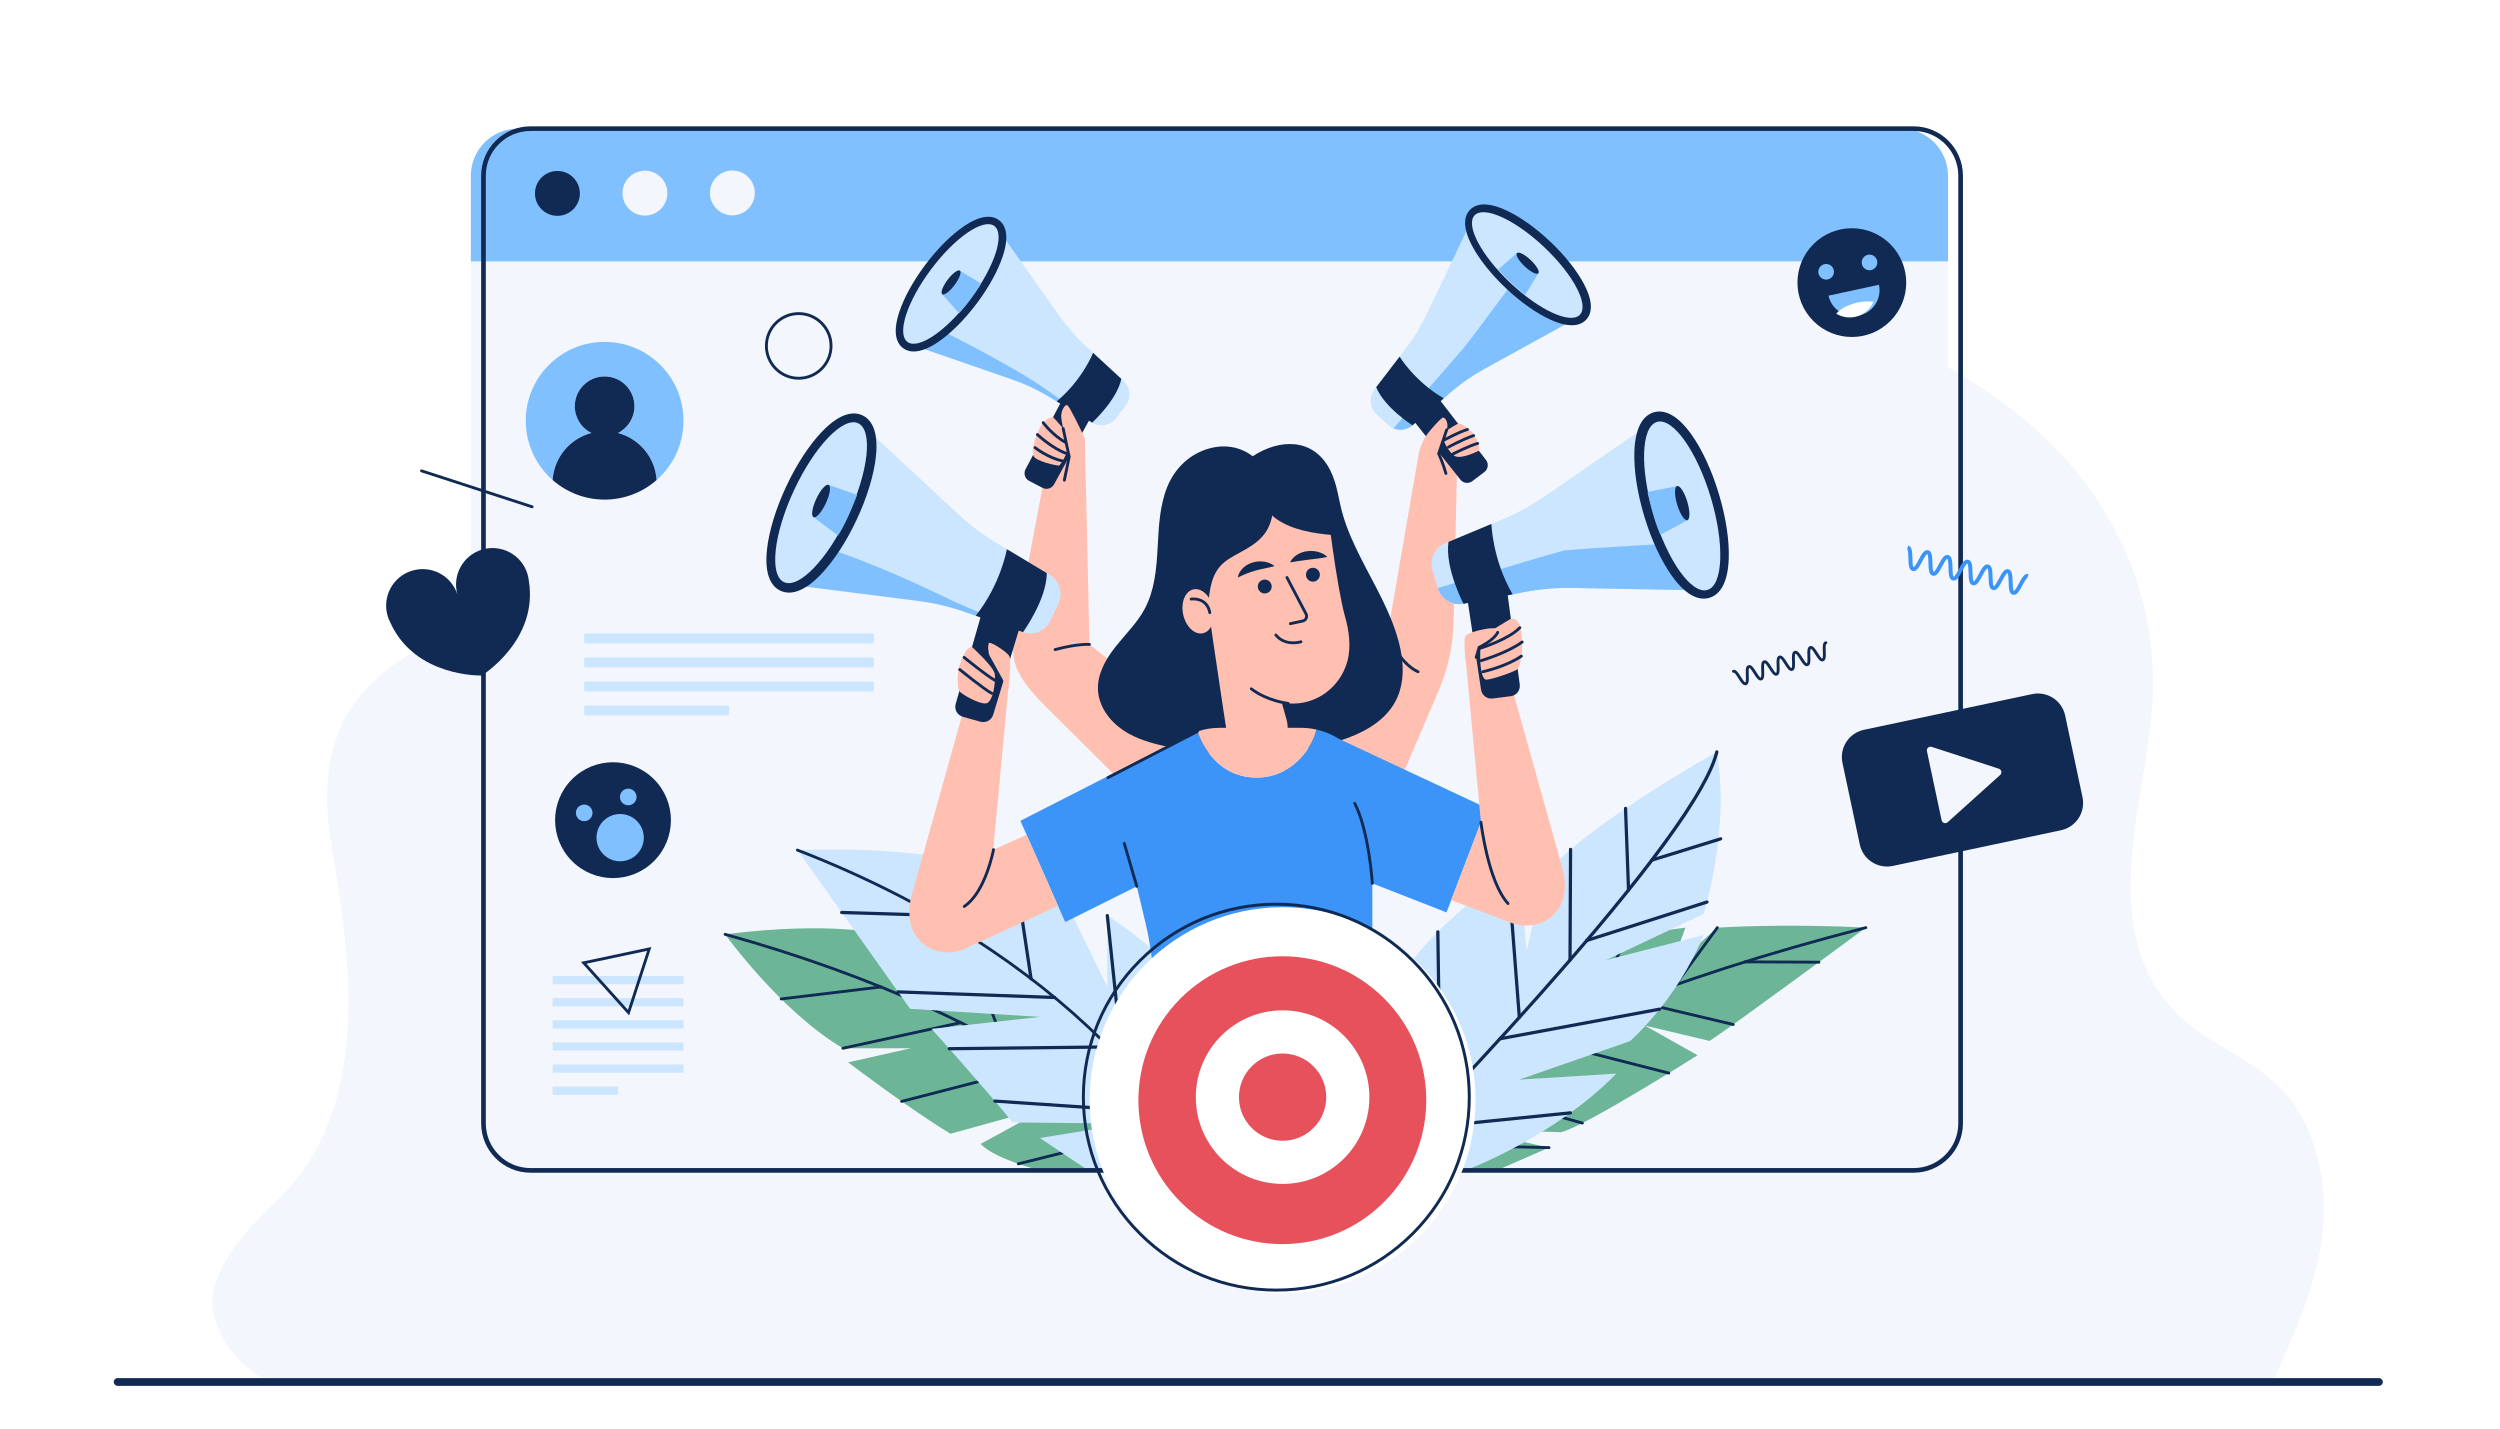<?xml version="1.0" encoding="utf-8"?>
<!-- Generator: Adobe Illustrator 27.5.0, SVG Export Plug-In . SVG Version: 6.00 Build 0)  -->
<svg version="1.1" id="Layer_1" xmlns="http://www.w3.org/2000/svg" xmlns:xlink="http://www.w3.org/1999/xlink" x="0px" y="0px"
	 viewBox="0 0 3500 2000" style="enable-background:new 0 0 3500 2000;" xml:space="preserve">
<rect style="fill:#FFFFFF;" width="3500" height="2000"/>
<path style="fill:#F3F6FD;" d="M380.363,1934.775H3182.12c29.514-68.473,61.774-135.618,69.491-209.78
	c7.716-74.162-10.024-154.734-63.833-206.349c-40.198-38.558-96.125-57.434-136.281-96.034
	c-119.271-114.65-49.101-292.282-38.603-432.067c11.232-149.547-49.432-286.336-159.376-386.183
	c-87.385-79.359-196.213-131.589-307.752-170.227c-101.195-35.055-209.975-59.948-315.034-39.171
	c-309.402,61.189-438.364,365.816-659.098,547.529c-46.889,38.6-102.336,71.053-162.988,74.184
	c-113.314,5.849-203.673-87.491-304.869-138.813c-137.077-69.519-299.338-57.87-439.764-4.779
	c-155.455,58.773-229.293,140.036-199.661,312.138c28.465,165.32,55.112,369.283-76.395,495.611
	c-36.59,35.15-74.152,73-88.315,121.721C285.476,1851.278,332.429,1918.141,380.363,1934.775z"/>
<path style="fill:#102A54;" d="M3330.516,1940.19H164.693c-2.99,0-5.415-2.424-5.415-5.415s2.424-5.415,5.415-5.415h3165.824
	c2.991,0,5.415,2.424,5.415,5.415S3333.507,1940.19,3330.516,1940.19z"/>
<g>
	<path style="fill:#F3F6FD;" d="M659.203,1572.707c0,36.363,29.478,65.841,65.841,65.841h1936.312
		c36.363,0,65.841-29.478,65.841-65.841V365.949H659.203V1572.707z"/>
	<path style="fill:#80C0FE;" d="M2661.356,180.102H725.044c-36.363,0-65.841,29.478-65.841,65.841v120.006h2067.994V245.943
		C2727.197,209.58,2697.719,180.102,2661.356,180.102z"/>
</g>
<g>
	<circle style="fill:#102A54;" cx="780.383" cy="270.768" r="31.415"/>
	<circle style="fill:#F3F6FD;" cx="902.92" cy="270.399" r="31.415"/>
	
		<ellipse transform="matrix(0.707 -0.707 0.707 0.707 109.409 804.198)" style="fill:#F3F6FD;" cx="1025.458" cy="270.03" rx="31.415" ry="31.415"/>
</g>
<g>
	
		<ellipse transform="matrix(0.707 -0.707 0.707 0.707 -560.52 943.317)" style="fill:#102A54;" cx="858.424" cy="1148.266" rx="81.093" ry="81.093"/>
	<g>
		<path style="fill:#80C0FF;" d="M828.812,1133.99c2.236,6.032-0.841,12.734-6.873,14.97c-6.032,2.236-12.734-0.841-14.97-6.873
			c-2.236-6.032,0.841-12.734,6.873-14.97C819.874,1124.881,826.576,1127.958,828.812,1133.99z"/>
		
			<ellipse transform="matrix(0.407 -0.913 0.913 0.407 -496.63 1465.31)" style="fill:#80C0FF;" cx="879.924" cy="1115.043" rx="11.648" ry="11.648"/>
		
			<ellipse transform="matrix(0.241 -0.971 0.971 0.241 -480.111 1732.482)" style="fill:#80C0FF;" cx="867.674" cy="1173.218" rx="33.079" ry="33.079"/>
	</g>
</g>
<g>
	<path style="fill:#6CB597;" d="M1818.531,1635.469c-0.914-2.518,50.075-196.64,259.39-273.627l-14.738,92.384l65.46-107.781
		c0,0,124.718-35.414,230.96-47.732l-21.556,58.51l66.208-58.51c0,0,92.979-6.159,207.864,0c0,0-183.228,135.496-218.642,158.592
		l-90.844-21.556l73.907,41.573c0,0-155.513,98.543-190.927,107.781l-134.162-4.619l117.225,26.175l-66.208,28.81H1818.531z"/>
	<path style="fill:#102A54;" d="M1900.832,1637.567c-0.334,0-0.674-0.084-0.986-0.259c-0.971-0.546-1.318-1.774-0.773-2.745
		c1.038-1.853,26.579-46.115,127.347-110.223c59.031-37.555,131.771-74.089,216.202-108.588
		c105.483-43.102,229.631-83.137,368.994-118.993c1.079-0.278,2.178,0.372,2.457,1.452c0.278,1.079-0.372,2.179-1.452,2.457
		c-138.957,35.752-262.755,75.657-367.955,118.609c-84.163,34.362-156.678,70.738-215.529,108.119
		c-100.185,63.635-126.291,108.693-126.543,109.141C1902.223,1637.196,1901.538,1637.567,1900.832,1637.567z"/>
	<path style="fill:#102A54;" d="M2345.373,1380.95c-0.415,0-0.832-0.127-1.192-0.391c-0.899-0.659-1.093-1.923-0.432-2.821
		l58.88-80.219c0.66-0.898,1.923-1.093,2.821-0.432c0.899,0.659,1.093,1.923,0.433,2.821l-58.88,80.219
		C2346.606,1380.665,2345.993,1380.95,2345.373,1380.95z"/>
	<path style="fill:#102A54;" d="M2426.502,1436.329c-0.155,0-0.311-0.018-0.468-0.055l-140.906-33.396
		c-1.085-0.257-1.756-1.345-1.499-2.429c0.257-1.086,1.346-1.756,2.429-1.499l140.906,33.396c1.085,0.257,1.756,1.345,1.499,2.429
		C2428.244,1435.704,2427.416,1436.329,2426.502,1436.329z"/>
	<path style="fill:#102A54;" d="M2336.338,1504.355c-0.165,0-0.332-0.021-0.5-0.063l-180.749-46.119
		c-1.08-0.276-1.732-1.375-1.456-2.455c0.275-1.08,1.366-1.73,2.455-1.456l180.749,46.119c1.08,0.276,1.732,1.375,1.456,2.455
		C2338.06,1503.748,2337.24,1504.355,2336.338,1504.355z"/>
	<path style="fill:#102A54;" d="M2132.819,1467.742c-0.316,0-0.638-0.075-0.937-0.233c-0.987-0.519-1.365-1.739-0.847-2.726
		l73.045-138.893c0.519-0.987,1.74-1.365,2.725-0.847c0.987,0.519,1.365,1.739,0.847,2.725l-73.045,138.893
		C2134.245,1467.35,2133.544,1467.742,2132.819,1467.742z"/>
	<path style="fill:#102A54;" d="M2215.32,1574.287c-0.177,0-0.357-0.024-0.537-0.073l-181.751-50.047
		c-1.074-0.296-1.706-1.408-1.41-2.482c0.296-1.073,1.41-1.7,2.482-1.41l181.751,50.048c1.074,0.296,1.706,1.408,1.41,2.482
		C2217.018,1573.699,2216.205,1574.287,2215.32,1574.287z"/>
	<path style="fill:#102A54;" d="M2168.677,1608.678c-0.016,0-0.031,0-0.047,0l-238.869-5.353c-1.114-0.025-1.997-0.949-1.972-2.063
		c0.026-1.115,0.933-1.955,2.063-1.972l238.869,5.352c1.114,0.026,1.997,0.949,1.972,2.063
		C2170.668,1607.804,2169.77,1608.678,2168.677,1608.678z"/>
	<path style="fill:#102A54;" d="M1980.189,1560.6c-0.127,0-0.255-0.013-0.384-0.037c-1.095-0.211-1.811-1.269-1.6-2.364
		l32.012-166.207c0.21-1.095,1.268-1.809,2.364-1.6c1.095,0.212,1.811,1.269,1.6,2.364l-32.013,166.207
		C1981.983,1559.929,1981.138,1560.6,1980.189,1560.6z"/>
	<path style="fill:#102A54;" d="M2226.615,1426.583c-0.273,0-0.551-0.056-0.817-0.174c-1.019-0.452-1.479-1.644-1.026-2.663
		l50.018-112.801c0.45-1.017,1.64-1.481,2.663-1.026c1.019,0.452,1.479,1.644,1.026,2.663l-50.018,112.801
		C2228.127,1426.134,2227.389,1426.583,2226.615,1426.583z"/>
	<path style="fill:#102A54;" d="M2546.501,1349.063c-0.003,0-0.005,0-0.009,0l-103.58-0.442c-1.115-0.004-2.015-0.912-2.009-2.026
		c0.004-1.111,0.907-2.009,2.018-2.009c0.003,0,0.005,0,0.009,0l103.58,0.442c1.115,0.004,2.015,0.912,2.01,2.026
		C2548.515,1348.165,2547.612,1349.063,2546.501,1349.063z"/>
</g>
<g>
	<path style="fill:#6CB597;" d="M1445.078,1635.549c-61.766-18.278-72.057-34.162-72.057-34.162l95.757-52.242l-138.105,38.066
		c-55.628-33.308-143.334-99.924-143.334-99.924l87.935-19.713h-95.166c-87.236-51.435-164.955-159.516-164.955-159.516
		c149.094-19.033,223.64,0,223.64,0l58.833,71.375l-23.939-71.375c107.855,0,167.802,22.24,167.802,22.24l44.62,118.126
		l-6.77-96.458c170.825,65.13,232.487,222.336,247.567,269.792c2.787,8.77,3.983,13.792,3.983,13.792"/>
	<path style="fill:#102A54;" d="M1640.929,1637.567c-0.57,0-1.136-0.24-1.535-0.707c-14.88-17.408-63.836-64.126-142.62-116.347
		c-57.831-38.334-122.948-74.156-193.543-106.473c-88.249-40.399-185.353-75.402-288.617-104.038
		c-1.074-0.298-1.703-1.41-1.406-2.484c0.298-1.073,1.406-1.699,2.484-1.406c103.528,28.709,200.886,63.81,289.369,104.327
		c70.804,32.422,136.119,68.366,194.131,106.834c98.857,65.553,142.838,116.458,143.27,116.965c0.724,0.847,0.623,2.12-0.224,2.845
		C1641.858,1637.408,1641.393,1637.567,1640.929,1637.567z"/>
	<path style="fill:#102A54;" d="M1406.393,1465.618c-0.814,0-1.58-0.496-1.887-1.301l-57.729-151.73
		c-0.397-1.042,0.127-2.208,1.169-2.605c1.042-0.39,2.207,0.128,2.604,1.169l57.729,151.73c0.397,1.042-0.127,2.208-1.169,2.604
		C1406.874,1465.574,1406.631,1465.618,1406.393,1465.618z"/>
	<path style="fill:#102A54;" d="M1093.613,1400.53c-1.007,0-1.878-0.752-2.001-1.777c-0.133-1.107,0.656-2.112,1.763-2.245
		l139.696-16.789c1.101-0.131,2.111,0.657,2.244,1.763c0.133,1.107-0.656,2.112-1.763,2.245l-139.696,16.789
		C1093.775,1400.526,1093.693,1400.53,1093.613,1400.53z"/>
	<path style="fill:#102A54;" d="M1262.308,1543.982c-0.898,0-1.718-0.605-1.952-1.515c-0.279-1.08,0.371-2.181,1.45-2.459
		l193.375-49.877c1.074-0.275,2.18,0.371,2.458,1.45c0.278,1.08-0.371,2.181-1.45,2.459l-193.375,49.877
		C1262.645,1543.961,1262.475,1543.982,1262.308,1543.982z"/>
	<path style="fill:#102A54;" d="M1542.967,1552.338c-1.115,0-2.018-0.903-2.018-2.018v-167.278c0-1.115,0.903-2.018,2.018-2.018
		s2.018,0.903,2.018,2.018v167.278C1544.985,1551.435,1544.082,1552.338,1542.967,1552.338z"/>
	<path style="fill:#102A54;" d="M1425.734,1631.371c-0.905,0-1.728-0.612-1.957-1.53c-0.27-1.081,0.388-2.177,1.469-2.446
		l165.182-41.233c1.08-0.274,2.177,0.387,2.447,1.469c0.27,1.081-0.388,2.177-1.47,2.446l-165.182,41.233
		C1426.06,1631.35,1425.895,1631.371,1425.734,1631.371z"/>
	<path style="fill:#102A54;" d="M1627.874,1623.833c-1.115,0-2.018-0.903-2.018-2.018v-155.134c0-1.115,0.903-2.018,2.018-2.018
		c1.115,0,2.018,0.903,2.018,2.018v155.134C1629.892,1622.93,1628.989,1623.833,1627.874,1623.833z"/>
	<path style="fill:#102A54;" d="M1180.106,1469.592c-0.929,0-1.764-0.645-1.97-1.59c-0.237-1.088,0.453-2.164,1.542-2.401
		l164.898-35.932c1.088-0.239,2.164,0.453,2.402,1.542c0.237,1.088-0.453,2.164-1.542,2.401l-164.898,35.932
		C1180.393,1469.576,1180.248,1469.592,1180.106,1469.592z"/>
</g>
<g>
	<path style="fill:#CCE6FF;" d="M1794.663,1635.549c0,0,10.269-58.781-52.142-187.031l-39.47,93.516v-122.906
		c0,0-63.565-79.589-152.8-137.318v99.912l-62.614-128.25c0,0-104.106-73.307-371.294-63.372l157.801,222.263l181.673,11.277
		l-151.633,16.791c0,0,75.601,83.953,113.449,130.967c0,0,170.494,1.679,165.457,1.679s-127.274,20.149-127.274,20.149
		l63.294,42.326H1794.663z"/>
	<path style="fill:#102A54;" d="M1680.016,1637.568c-0.768,0-1.501-0.441-1.839-1.186c-0.311-0.687-32.14-69.731-117.052-158.6
		c-49.87-52.195-108.022-100.915-172.841-144.807c-81.031-54.87-172.771-102.308-272.669-140.995c-1.04-0.402-1.556-1.57-1.153-2.61
		c0.402-1.038,1.569-1.557,2.611-1.153c100.238,38.817,192.293,86.427,273.609,141.507
		c65.071,44.075,123.451,93.007,173.519,145.434c44.565,46.666,74.161,87.526,91.142,113.586
		c18.431,28.285,26.432,45.798,26.51,45.972c0.46,1.015,0.01,2.211-1.005,2.672
		C1680.578,1637.51,1680.295,1637.568,1680.016,1637.568z"/>
	<path style="fill:#102A54;" d="M1348.677,1307.178c-0.925,0-1.795-0.568-2.136-1.487l-39.38-106.23
		c-0.437-1.179,0.164-2.49,1.344-2.926c1.18-0.437,2.489,0.164,2.927,1.344l39.38,106.23c0.437,1.179-0.164,2.49-1.344,2.926
		C1349.207,1307.131,1348.94,1307.178,1348.677,1307.178z"/>
	<path style="fill:#102A54;" d="M1309.298,1283.714c-0.023,0-0.047,0-0.07-0.001l-130.916-3.96
		c-1.257-0.038-2.245-1.087-2.207-2.345c0.037-1.257,1.097-2.274,2.345-2.207l130.916,3.96c1.257,0.038,2.245,1.087,2.207,2.345
		C1311.536,1282.74,1310.524,1283.714,1309.298,1283.714z"/>
	<path style="fill:#102A54;" d="M1476.508,1398.748c-0.027,0-0.055,0-0.083-0.001l-219.194-7.819c-1.257-0.045-2.24-1.1-2.195-2.357
		c0.045-1.256,1.078-2.256,2.357-2.195l219.194,7.819c1.257,0.046,2.24,1.1,2.195,2.357
		C1478.739,1397.781,1477.728,1398.748,1476.508,1398.748z"/>
	<path style="fill:#102A54;" d="M1443.458,1372.474c-1.109,0-2.081-0.811-2.25-1.941l-21.829-146.138
		c-0.186-1.244,0.672-2.403,1.916-2.589c1.243-0.187,2.403,0.674,2.588,1.916l21.829,146.138c0.186,1.244-0.672,2.403-1.916,2.589
		C1443.683,1372.467,1443.569,1372.474,1443.458,1372.474z"/>
	<path style="fill:#102A54;" d="M1571.566,1488.207c-1.152,0-2.14-0.87-2.262-2.04l-21.317-204.122
		c-0.131-1.251,0.777-2.371,2.029-2.502c1.259-0.117,2.371,0.778,2.501,2.028l21.318,204.122c0.131,1.251-0.777,2.371-2.028,2.502
		C1571.724,1488.203,1571.645,1488.207,1571.566,1488.207z"/>
	<path style="fill:#102A54;" d="M1328.987,1470.492c-1.246,0-2.263-1.002-2.276-2.252c-0.014-1.257,0.994-2.289,2.252-2.302
		l223.239-2.492c1.227-0.042,2.288,0.993,2.302,2.252c0.014,1.258-0.994,2.289-2.252,2.302l-223.239,2.492
		C1329.004,1470.492,1328.995,1470.492,1328.987,1470.492z"/>
	<path style="fill:#102A54;" d="M1631.326,1560.009c-0.052,0-0.104-0.001-0.157-0.005l-238.505-16.225
		c-1.255-0.085-2.203-1.172-2.117-2.426c0.085-1.255,1.177-2.214,2.426-2.117l238.505,16.225c1.255,0.085,2.203,1.172,2.117,2.426
		C1633.514,1559.089,1632.513,1560.009,1631.326,1560.009z"/>
	<path style="fill:#102A54;" d="M1662.51,1606.154c-0.004,0-0.008,0-0.013,0c-1.258-0.006-2.271-1.032-2.264-2.29l1.257-228.072
		c0.007-1.253,1.025-2.264,2.276-2.264c0.005,0,0.009,0,0.013,0c1.258,0.006,2.271,1.032,2.264,2.29l-1.257,228.072
		C1664.78,1605.143,1663.762,1606.154,1662.51,1606.154z"/>
</g>
<g>
	<path style="fill:#CCE6FF;" d="M1828.6,1635.549h230.499c0,0,120.236-46.505,203.718-132.526l-135.788,8.434l155.176-53.974
		c0,0,65.781-57.348,102.888-148.429l-136.622,35.059l136.622-64.655c0,0,37.544-117.674,18.452-226.782
		c0,0-183.508,102.659-240.975,171.928l-25.42,106.376l-10.12-121.906c0,0-112.018,79.739-155.524,143.833l-23.172,150.116
		l-4.389-158.91C1943.943,1344.112,1840.522,1445.917,1828.6,1635.549z"/>
	<path style="fill:#102A54;" d="M1929.011,1637.826c-0.576,0-1.154-0.218-1.597-0.653c-0.897-0.882-0.908-2.324-0.026-3.22
		c1.106-1.124,111.877-113.852,225.144-241.397c104.396-117.556,232.304-272.041,248.801-340.414
		c0.295-1.222,1.521-1.976,2.748-1.679c1.223,0.295,1.975,1.525,1.68,2.748c-13.421,55.627-97.478,170.822-249.834,342.384
		c-113.343,127.629-224.184,240.429-225.291,241.553C1930.188,1637.599,1929.6,1637.826,1929.011,1637.826z"/>
	<path style="fill:#102A54;" d="M1948.333,1617.988c-0.96,0-1.853-0.612-2.166-1.575c-0.124-0.38-12.446-38.549-21.858-87.649
		c-15.771-82.272-11.408-131.566-4.972-158.432c0.294-1.221,1.52-1.974,2.746-1.684c1.223,0.293,1.977,1.522,1.684,2.745
		c-21.989,91.777,26.243,242.105,26.733,243.613c0.388,1.196-0.266,2.48-1.463,2.869
		C1948.803,1617.952,1948.566,1617.988,1948.333,1617.988z"/>
	<path style="fill:#102A54;" d="M1982.828,1582.096c-1.154,0-2.144-0.875-2.262-2.047c-0.127-1.251,0.785-2.369,2.036-2.495
		l215.732-21.817c1.244-0.141,2.368,0.785,2.495,2.036c0.127,1.251-0.785,2.369-2.036,2.495l-215.732,21.817
		C1982.982,1582.093,1982.905,1582.096,1982.828,1582.096z"/>
	<path style="fill:#102A54;" d="M2016.584,1546.511c-1.242,0-2.257-0.996-2.276-2.242l-3.638-239.628
		c-0.019-1.257,0.985-2.293,2.242-2.312c1.243-0.048,2.293,0.985,2.312,2.242l3.638,239.628c0.019,1.257-0.985,2.293-2.242,2.312
		C2016.609,1546.511,2016.596,1546.511,2016.584,1546.511z"/>
	<path style="fill:#102A54;" d="M2100.025,1456.555c-1.077,0-2.034-0.767-2.237-1.862c-0.229-1.236,0.587-2.425,1.823-2.655
		l223.426-41.454c1.244-0.235,2.426,0.588,2.655,1.823c0.229,1.236-0.587,2.425-1.823,2.655l-223.426,41.454
		C2100.302,1456.542,2100.162,1456.555,2100.025,1456.555z"/>
	<path style="fill:#102A54;" d="M2127.084,1426.697c-1.178,0-2.177-0.907-2.268-2.101l-15.728-203.785
		c-0.096-1.254,0.842-2.349,2.095-2.446c1.275-0.095,2.35,0.842,2.446,2.095l15.727,203.785c0.096,1.254-0.842,2.349-2.095,2.446
		C2127.202,1426.695,2127.143,1426.697,2127.084,1426.697z"/>
	<path style="fill:#102A54;" d="M2198.026,1346.389c-0.003,0-0.008,0-0.012,0c-1.258-0.006-2.272-1.03-2.265-2.289l0.756-154.939
		c0.006-1.254,1.025-2.266,2.277-2.266c0.003,0,0.008,0,0.01,0c1.259,0.006,2.273,1.03,2.267,2.289l-0.756,154.939
		C2200.297,1345.377,2199.278,1346.389,2198.026,1346.389z"/>
	<path style="fill:#102A54;" d="M2221.551,1318.945c-0.963,0-1.858-0.616-2.168-1.583c-0.383-1.198,0.277-2.48,1.474-2.864
		l168.227-53.858c1.199-0.385,2.48,0.276,2.864,1.474c0.383,1.198-0.277,2.48-1.474,2.864l-168.227,53.858
		C2222.015,1318.91,2221.781,1318.945,2221.551,1318.945z"/>
	<path style="fill:#102A54;" d="M2279.944,1248.302c-1.219,0-2.229-0.964-2.275-2.193l-4.204-114.256
		c-0.045-1.256,0.935-2.313,2.192-2.36c1.28-0.059,2.313,0.936,2.36,2.193l4.204,114.256c0.045,1.256-0.935,2.313-2.192,2.359
		C2280,1248.302,2279.972,1248.302,2279.944,1248.302z"/>
	<path style="fill:#102A54;" d="M2312.64,1206.456c-0.972,0-1.872-0.627-2.175-1.604c-0.372-1.201,0.3-2.477,1.502-2.849
		l96.317-29.827c1.203-0.373,2.478,0.301,2.849,1.502c0.372,1.201-0.3,2.477-1.502,2.849l-96.317,29.826
		C2313.09,1206.424,2312.863,1206.456,2312.64,1206.456z"/>
</g>
<g>
	<g>
		<g>
			<defs>
				<path id="XMLID_39_" d="M1815.979,1107.311l122.727-197.125l46.12-266.852c2.371-13.721,15.097-23.164,28.917-21.457
					l26.769,3.307l-5.442,245.038c-0.739,33.259-7.847,66.068-20.94,96.651l-75.424,176.171L1815.979,1107.311z"/>
			</defs>
			<use xlink:href="#XMLID_39_"  style="overflow:visible;fill:#FFC0B1;"/>
			<clipPath id="XMLID_00000134221818067695365590000006833860869340941460_">
				<use xlink:href="#XMLID_39_"  style="overflow:visible;"/>
			</clipPath>
			<path style="clip-path:url(#XMLID_00000134221818067695365590000006833860869340941460_);fill:#102A54;" d="M1985.283,942.477
				c-0.272,0-0.548-0.055-0.813-0.172c-12.041-5.308-23.618-16.917-34.411-34.506c-7.971-12.99-12.398-24.271-12.582-24.745
				c-0.405-1.039,0.109-2.208,1.148-2.613c1.041-0.404,2.208,0.11,2.613,1.147c0.176,0.45,17.847,45.115,44.861,57.023
				c1.02,0.449,1.482,1.641,1.032,2.66C1986.797,942.028,1986.058,942.477,1985.283,942.477z"/>
		</g>
		<g>
			<g>
				<defs>
					<path id="XMLID_38_" d="M1996.742,441.192c-7.966,16.67-17.647,32.466-28.885,47.13l-43.637,56.94
						c-8.01,10.452-6.82,25.269,2.756,34.309l2.79,2.634l10.417,9.834l2.79,2.634c9.576,9.04,24.437,9.374,34.411,0.775
						l54.332-46.844c13.993-12.065,29.205-22.639,45.388-31.552l130.104-71.656l-68.003-64.193l-10.418-9.834l-68.003-64.193
						L1996.742,441.192z"/>
				</defs>
				<use xlink:href="#XMLID_38_"  style="overflow:visible;fill:#CCE6FF;"/>
				<clipPath id="XMLID_00000000210837553142278640000017240914862351974827_">
					<use xlink:href="#XMLID_38_"  style="overflow:visible;"/>
				</clipPath>
				<path style="clip-path:url(#XMLID_00000000210837553142278640000017240914862351974827_);fill:#80C0FF;" d="M1943.168,608.386
					c0,0,96.371-109.775,107.151-122.619c10.78-12.844,103.405-138.947,103.405-138.947l81.351,111.779l-163.081,73.873
					l-98.026,83.507L1943.168,608.386z"/>
			</g>
			<g>
				<path style="fill:#102A54;" d="M2220.603,447.64c-6.841,7.247-21.137,13.077-50.401-0.302
					c-19.422-8.879-41.417-24.433-61.931-43.799c-20.515-19.365-37.311-40.427-47.294-59.306
					c-15.042-28.444-10.045-43.053-3.204-50.3c6.84-7.247,21.137-13.077,50.401,0.301c19.422,8.879,41.417,24.433,61.932,43.799
					c20.515,19.365,37.311,40.427,47.293,59.306C2232.44,425.784,2227.443,440.393,2220.603,447.64z"/>
				
					<ellipse transform="matrix(0.686 -0.727 0.727 0.686 401.134 1671.854)" style="fill:#CCE6FF;" cx="2139.187" cy="370.787" rx="34.483" ry="101.402"/>
			</g>
			<path style="fill:#102A54;" d="M1959.439,499.306c0,0,21.281,35.037,61.797,58.334l-43.851,37.808
				c0,0-39.325-24.989-50.688-53.418L1959.439,499.306z"/>
			<path style="fill:#102A54;" d="M1979.559,589.646l65.015,81.867c4.067,5.121,11.479,6.057,16.69,2.107l16.82-12.746
				c5.325-4.035,6.343-11.636,2.268-16.93l-65.33-84.873L1979.559,589.646z"/>
			<g>
				<path style="fill:#80C0FF;" d="M2123.734,354.312l-26.272,22.946c0,0,20.387,23.086,37.673,35.561l18.588-30.199
					L2123.734,354.312z"/>
				<path style="fill:#102A54;" d="M2142.915,364.031c8.281,7.817,13.12,16.14,10.808,18.589c-2.312,2.449-10.9-1.902-19.181-9.719
					c-8.281-7.817-13.12-16.14-10.808-18.589C2126.046,351.863,2134.634,356.214,2142.915,364.031z"/>
			</g>
		</g>
		<g>
			<path style="fill:#FFC0B1;" d="M2041.228,593.117c0,0-22.42,11.971-22.42,16.274s8.874,23.934,18.018,29.043
				c9.143,5.109,33.536-7.469,33.536-7.469s1.878-4.604-3.272-16.292C2061.939,602.985,2046.465,591.766,2041.228,593.117z"/>
			<path style="fill:#102A54;" d="M2021.239,618.349c-0.715,0-1.408-0.381-1.774-1.052c-0.534-0.979-0.174-2.205,0.806-2.738
				c0.898-0.49,22.136-12.033,33.608-15.214c1.075-0.298,2.187,0.331,2.485,1.406c0.297,1.074-0.332,2.186-1.406,2.484
				c-11.03,3.059-32.539,14.75-32.756,14.868C2021.896,618.27,2021.565,618.349,2021.239,618.349z"/>
			<path style="fill:#102A54;" d="M2027.909,627.95c-0.703,0-1.386-0.368-1.759-1.024c-0.549-0.97-0.207-2.201,0.763-2.75
				c0.177-0.1,17.937-10.113,35.482-16.279c1.054-0.369,2.203,0.184,2.573,1.235c0.37,1.051-0.183,2.203-1.234,2.573
				c-17.2,6.044-34.658,15.884-34.833,15.982C2028.587,627.865,2028.245,627.95,2027.909,627.95z"/>
			<path style="fill:#102A54;" d="M2033.954,637.639c-0.738,0-1.45-0.406-1.804-1.111c-0.501-0.995-0.102-2.209,0.894-2.71
				c0.976-0.492,24.04-12.083,35.215-14.973c1.077-0.281,2.179,0.369,2.459,1.448c0.279,1.079-0.369,2.18-1.448,2.459
				c-10.757,2.782-34.174,14.551-34.409,14.67C2034.569,637.569,2034.259,637.639,2033.954,637.639z"/>
		</g>
		<g>
			<path style="fill:#FFC0B1;" d="M1985.984,636.631c2.073-11.994,7.278-23.224,15.087-32.56
				c9.419-11.263,17.737-19.955,19.424-19.572c4.691,1.066,7.658,10.784,4.871,17.183c-2.787,6.399-15.128,45.789-15.128,45.789
				l-24.953-6.79L1985.984,636.631z"/>
			<path style="fill:#102A54;" d="M2024.303,664.825c-0.878,0.001-1.686-0.577-1.94-1.464c-4.265-14.93-9.973-27.327-10.03-27.45
				l-0.337-0.729l11.457-34.142c0.355-1.057,1.498-1.626,2.555-1.271c1.057,0.354,1.626,1.499,1.271,2.555l-10.949,32.631
				c1.304,2.926,6.163,14.166,9.915,27.297c0.306,1.072-0.314,2.189-1.386,2.495C2024.673,664.8,2024.487,664.825,2024.303,664.825z
				"/>
		</g>
	</g>
	<g>
		<g>
			<path style="fill:#FFC0B1;" d="M1716.889,1054.781l-191.641-152.589l-6.441-288.41l-51.186,25.62l-48.328,255.736
				c-1.143,7.457-1.31,15.031-0.495,22.531v0c2.503,23.031,18.246,43.245,37.379,63.652l144.467,143.781L1716.889,1054.781z"/>
			<path style="fill:#102A54;" d="M1477.139,911.458c-0.891,0-1.705-0.593-1.948-1.494c-0.29-1.076,0.348-2.183,1.424-2.473
				c31.992-8.614,48.132-7.367,48.803-7.31c1.11,0.095,1.934,1.072,1.84,2.182c-0.095,1.11-1.067,1.934-2.18,1.84
				c-0.171-0.014-16.227-1.21-47.414,7.186C1477.489,911.436,1477.313,911.458,1477.139,911.458z"/>
		</g>
		<g>
			<g>
				<defs>
					<path id="XMLID_37_" d="M1483.743,442.998c10.679,15.077,22.9,29.001,36.464,41.546l52.666,48.711
						c9.668,8.942,11.009,23.745,3.105,34.279l-2.303,3.069l-8.598,11.459l-2.303,3.069c-7.903,10.533-22.492,13.385-33.78,6.603
						l-61.493-36.946c-15.837-9.515-32.622-17.355-50.084-23.393l-140.376-48.541l56.125-74.801l8.598-11.459l56.125-74.801
						L1483.743,442.998z"/>
				</defs>
				<use xlink:href="#XMLID_37_"  style="overflow:visible;fill:#CCE6FF;"/>
				<clipPath id="XMLID_00000032621726605734313080000012626245122122073234_">
					<use xlink:href="#XMLID_37_"  style="overflow:visible;"/>
				</clipPath>
				<path style="clip-path:url(#XMLID_00000032621726605734313080000012626245122122073234_);fill:#80C0FF;" d="M1310.103,458.598
					c0,0,106.016,52.676,150.916,84.238c44.9,31.562,48.558,33.76,48.558,33.76l-10.19,4.197c0,0-51.088-31.79-70.307-37.957
					c-19.219-6.167-157.346-48.897-157.346-48.897L1310.103,458.598z"/>
			</g>
			<g>
				<path style="fill:#102A54;" d="M1264.223,487.337c7.971,5.981,23.05,9.301,49.619-8.849
					c17.634-12.045,36.67-31.106,53.602-53.672c16.932-22.565,29.91-46.172,36.545-66.47c9.997-30.584,2.594-44.134-5.377-50.115
					c-7.971-5.981-23.05-9.3-49.619,8.849c-17.634,12.046-36.67,31.107-53.602,53.672s-29.91,46.172-36.545,66.47
					C1248.849,467.807,1256.252,481.356,1264.223,487.337z"/>
				
					<ellipse transform="matrix(0.6 -0.8 0.8 0.6 214.165 1224.011)" style="fill:#CCE6FF;" cx="1331.417" cy="397.784" rx="101.402" ry="34.483"/>
			</g>
			<path style="fill:#102A54;" d="M1530.366,493.94c0,0-15.028,38.14-51.003,67.974l49.631,29.819c0,0,34.515-31.299,40.889-61.244
				L1530.366,493.94z"/>
			<path style="fill:#102A54;" d="M1525.867,586.383l-50.181,91.712c-3.139,5.737-10.285,7.916-16.091,4.909l-18.739-9.707
				c-5.932-3.073-8.225-10.391-5.107-16.3l49.982-94.728L1525.867,586.383z"/>
			<g>
				<path style="fill:#80C0FF;" d="M1343.851,378.926l29.784,18.155c0,0-16.174,26.21-31.092,41.438l-23.442-26.607
					L1343.851,378.926z"/>
				<path style="fill:#102A54;" d="M1326.598,391.759c-6.835,9.109-10.191,18.132-7.497,20.153
					c2.694,2.022,10.419-3.724,17.253-12.833s10.191-18.132,7.497-20.153C1341.157,376.904,1333.432,382.65,1326.598,391.759z"/>
			</g>
		</g>
		<g>
			<path style="fill:#FFC0B1;" d="M1474.288,583.956c0,0,23.142,24.454,24.614,31.442c1.471,6.988-13.241,36.413-16.552,36.413
				s-31.815-5.648-35.575-13.609c-3.76-7.961,4.36-30.467,9.402-40.092C1463.592,583.956,1474.288,583.956,1474.288,583.956z"/>
			<path style="fill:#102A54;" d="M1492.645,621.813c-0.315,0-0.634-0.074-0.932-0.229c-18.573-9.696-32.306-27.872-32.881-28.641
				c-0.668-0.892-0.486-2.156,0.406-2.824c0.892-0.668,2.156-0.487,2.825,0.405c0.136,0.181,13.777,18.22,31.518,27.482
				c0.988,0.515,1.371,1.735,0.855,2.723C1494.076,621.418,1493.373,621.813,1492.645,621.813z"/>
			<path style="fill:#102A54;" d="M1493.067,636.853c-0.215,0-0.435-0.034-0.65-0.108c-19.812-6.739-40.595-26.067-41.47-26.886
				c-0.813-0.762-0.855-2.039-0.093-2.852c0.762-0.814,2.039-0.855,2.852-0.094c0.208,0.195,21.031,19.556,40.011,26.012
				c1.055,0.359,1.62,1.505,1.261,2.56C1494.692,636.325,1493.907,636.853,1493.067,636.853z"/>
			<path style="fill:#102A54;" d="M1487.453,647.408c-0.144,0-0.29-0.015-0.437-0.048c-20.458-4.511-38.461-18.472-39.218-19.065
				c-0.877-0.687-1.032-1.955-0.345-2.832c0.686-0.877,1.955-1.034,2.833-0.346c0.178,0.14,18.056,13.993,37.599,18.302
				c1.088,0.24,1.776,1.317,1.536,2.406C1489.214,646.766,1488.38,647.408,1487.453,647.408z"/>
		</g>
		<g>
			<path style="fill:#FFC0B1;" d="M1519.077,617.172c-0.071-2.069-0.598-4.094-1.483-5.966
				c-4.464-9.448-19.893-41.744-23.128-43.688c-3.793-2.279-9.315,8.195-8.753,16.439c0.562,8.243,11.148,55.441,11.148,55.441
				S1519.875,640.331,1519.077,617.172z"/>
			<path style="fill:#102A54;" d="M1490.084,674.22c-0.135,0-0.273-0.014-0.41-0.042c-1.091-0.225-1.794-1.293-1.568-2.384
				l6.691-32.382l-1.28-5.768l-7.057-33.332c-0.231-1.091,0.466-2.162,1.556-2.393c1.094-0.229,2.162,0.466,2.393,1.557
				l7.053,33.313l1.463,6.593l-6.866,33.229C1491.861,673.564,1491.021,674.22,1490.084,674.22z"/>
		</g>
	</g>
	<path style="fill:#102A54;" d="M1958.072,897.866c-11.247-41.914-34.16-79.239-53.468-117.709
		c-9.548-19.022-18.462-38.501-24.482-58.963c-6.306-21.433-7.538-42.381-17.733-62.675c-23.09-45.964-70.743-44.588-108.642-19.769
		c-13.924-11.051-32.784-15.851-50.976-13.02c-31.466,4.896-56.28,26.008-68.333,55.26c-11.143,27.043-12.163,57.001-13.768,86.206
		c-1.605,29.205-4.218,59.342-18.021,85.128c-10.531,19.673-26.88,35.471-40.751,52.95c-13.871,17.479-25.781,38.338-24.737,60.628
		c1.076,22.961,16.143,43.554,35.215,56.384c19.072,12.83,41.801,18.983,64.333,23.531c74.723,15.082,152.986,14.56,226.597-5.246
		c36.394-9.792,74.533-26.885,91.326-60.624C1967.107,954.879,1965.329,924.91,1958.072,897.866z"/>
	<path style="fill:#FFC0B1;" d="M1882.905,862.635c-11.415-39.872-25.913-159.912-25.913-159.912l-180.515,25.479
		c4.441,60.671,40.787,295.45,40.787,295.45c2.684,24.84,25.956,42.129,50.513,37.528l0,0c24.744-4.636,40.184-29.496,33.373-53.731
		l-6.768-24.082c40.849,8.623,80.956-17.183,91.936-57.572C1891.954,905.067,1888.366,881.711,1882.905,862.635z"/>
	<path style="fill:#102A54;" d="M1806.503,875.148c-0.93,0-1.766-0.647-1.97-1.593c-0.236-1.09,0.458-2.163,1.547-2.399
		l17.304-3.732c1.494-0.322,2.724-1.302,3.373-2.687c0.648-1.385,0.613-2.957-0.096-4.312l-26.7-50.958
		c-0.517-0.987-0.136-2.207,0.85-2.724c0.99-0.518,2.207-0.135,2.724,0.851l26.7,50.958c1.301,2.481,1.365,5.359,0.178,7.896
		c-1.188,2.537-3.44,4.331-6.179,4.922l-17.304,3.732C1806.788,875.133,1806.644,875.148,1806.503,875.148z"/>
	<path style="fill:#102A54;" d="M1780.161,819.08c1.133,5.255-2.208,10.433-7.463,11.566c-5.255,1.133-10.433-2.208-11.566-7.463
		c-1.133-5.255,2.208-10.433,7.463-11.566C1773.849,810.484,1779.028,813.825,1780.161,819.08z"/>
	<path style="fill:#102A54;" d="M1847.621,802.568c1.133,5.255-2.208,10.433-7.463,11.566c-5.255,1.133-10.433-2.208-11.566-7.463
		c-1.133-5.255,2.208-10.433,7.463-11.566C1841.309,793.972,1846.488,797.313,1847.621,802.568z"/>
	<path style="fill:#102A54;" d="M1803.256,986.732c-0.069,0-0.14-0.004-0.209-0.011c-1.196-0.124-29.545-3.231-52.468-20.79
		c-0.885-0.678-1.052-1.945-0.375-2.83c0.678-0.884,1.944-1.052,2.83-0.375c21.993,16.848,50.148,19.951,50.429,19.98
		c1.108,0.115,1.913,1.107,1.799,2.216C1805.154,985.959,1804.278,986.732,1803.256,986.732z"/>
	<path style="fill:#102A54;" d="M1784.386,792.572c-5.154,1.397-9.691,2.297-14.1,3.286c-4.381,0.973-8.547,1.867-12.57,3.003
		c-4.037,1.105-7.93,2.379-11.944,3.955c-4.077,1.523-8.067,3.548-13.009,5.716c0.459-2.651,1.429-5.152,2.786-7.423
		c0.652-1.164,1.449-2.217,2.265-3.281c0.407-0.533,0.874-1.001,1.323-1.5c0.45-0.498,0.909-0.993,1.413-1.429
		c3.919-3.676,8.849-6.267,13.987-7.655c5.146-1.421,10.506-1.656,15.627-0.835c2.562,0.436,5.071,1.106,7.474,2.096
		C1780.028,789.518,1782.362,790.746,1784.386,792.572z"/>
	<path style="fill:#102A54;" d="M1858.288,779.637c-5.023,1.205-9.446,1.802-13.788,2.401c-4.32,0.571-8.451,1.036-12.529,1.52
		c-4.103,0.422-8.066,1.077-12.24,1.656c-1.034,0.172-2.089,0.331-3.185,0.451c-1.051,0.207-2.123,0.414-3.245,0.586l-1.722,0.234
		c-0.56,0.114-1.117,0.247-1.708,0.344c-1.161,0.225-2.401,0.393-3.738,0.514c0.543-1.158,1.182-2.269,1.9-3.323
		c0.35-0.542,0.732-1.048,1.112-1.574c0.412-0.471,0.851-0.911,1.286-1.372c0.89-0.884,1.808-1.78,2.787-2.592
		c1.009-0.739,2.059-1.439,3.129-2.126c4.336-2.569,9.242-4.244,14.193-4.755c4.95-0.566,9.95-0.253,14.696,1.018
		c2.37,0.668,4.685,1.496,6.89,2.641c0.549,0.3,1.097,0.577,1.633,0.894c0.534,0.337,1.065,0.658,1.582,1.022
		C1856.378,777.88,1857.379,778.695,1858.288,779.637z"/>
	<path style="fill:#102A54;" d="M1781.681,681.615c2.224,22.226,2.341,46.437-10.551,64.678
		c-8.905,12.599-22.822,20.555-36.383,27.911c-9.699,5.261-19.684,10.607-26.911,18.944c-10.117,11.672-13.506,27.65-15.242,42.998
		c-1.736,15.348-2.248,31.135-7.954,45.488c-8.321,20.931-26.63,36.177-45.501,48.474c-7.089-47.811-8.287-96.107-8.455-144.441
		c-0.063-18.085,0.105-36.446,5.142-53.815c3.156-10.88,8.175-21.159,14.173-30.769c8.129-13.023,18.375-25.137,31.707-32.749
		c15.949-9.106,35.319-11.064,53.42-7.959C1753.226,663.481,1765.952,672.135,1781.681,681.615z"/>
	<path style="fill:#102A54;" d="M1767.154,700.334c3.813,14.305,15.971,24.979,29.063,31.891
		c23.94,12.639,51.706,15.336,78.665,17.803c0.356-11.551,0.146-23.619-0.54-35.156c-0.318-5.352-0.762-10.766-2.509-15.835
		c-2.203-6.39-6.408-11.958-11.417-16.496c-14.981-13.574-36.613-17.846-56.721-15.766c-4.225,0.437-8.448,1.133-12.461,2.526
		C1778.749,673.633,1763.75,687.563,1767.154,700.334z"/>
	<path style="fill:#102A54;" d="M1810.562,901.937c-7.861,0-18.226-2.169-25.912-11.675c-0.701-0.867-0.566-2.138,0.301-2.839
		c0.867-0.701,2.137-0.566,2.839,0.3c12.307,15.221,32.133,9.108,32.972,8.84c1.065-0.336,2.198,0.246,2.537,1.305
		c0.339,1.06-0.241,2.195-1.301,2.537C1821.893,900.44,1817.09,901.937,1810.562,901.937z"/>
	<g>
		
			<ellipse transform="matrix(0.978 -0.211 0.211 0.978 -142.727 372.65)" style="fill:#FFC0B1;" cx="1676.477" cy="855.758" rx="21.424" ry="31.402"/>
		<path style="fill:#102A54;" d="M1693.737,859.706c-0.953,0-1.802-0.678-1.982-1.649c-3.74-20.11-23.004-17.471-23.821-17.349
			c-1.108,0.169-2.129-0.593-2.296-1.693c-0.167-1.1,0.587-2.128,1.687-2.297c0.24-0.037,23.937-3.388,28.398,20.6
			c0.204,1.096-0.519,2.15-1.615,2.353C1693.984,859.695,1693.859,859.706,1693.737,859.706z"/>
	</g>
	<g>
		<path style="fill:#3C94F8;" d="M2080.989,1131.106l-206.79-96.869c-6.857-4.305-14.273-7.799-22.112-10.358l-0.022-0.01v0.003
			c-2.945-0.961-5.948-1.794-9.005-2.483l0,0c-7.308,31.612-42.859,74.366-96.788,66.214c-53.93-8.152-69.795-63.635-69.795-63.635
			c-4.465,1.473-8.783,3.267-12.947,5.325l0.002-0.026l-1.337,0.682c-0.091,0.047-0.183,0.092-0.273,0.139l-233.394,119.016
			l62.755,141.764l100.227-49.977l12.102,50.864c17.757,74.629,16.485,152.523-3.699,226.533l-14.164,51.936h355.244
			l-19.724-157.068v-176.42l103.842,40.627L2080.989,1131.106z"/>
		<path style="fill:#FFC0B1;" d="M1746.272,1087.603c53.93,8.152,89.48-34.602,96.788-66.214l0,0
			c-7.126-1.605-14.537-2.457-22.148-2.457h-112.977c-10.989,0-21.563,1.772-31.458,5.036
			C1676.477,1023.968,1692.342,1079.451,1746.272,1087.603z"/>
	</g>
	<path style="fill:#102A54;" d="M1921.267,1238.752c-1.057,0-1.946-0.824-2.013-1.894c-0.044-0.722-4.679-72.7-24.425-111.206
		c-0.509-0.992-0.116-2.208,0.875-2.717c0.994-0.511,2.208-0.117,2.717,0.875c8.464,16.506,15.221,40.514,20.085,71.36
		c3.613,22.914,4.767,41.258,4.778,41.441c0.068,1.113-0.778,2.07-1.891,2.139
		C1921.351,1238.751,1921.31,1238.752,1921.267,1238.752z"/>
	<path style="fill:#FFC0B1;" d="M2187.781,1216.929l-87.869-313.97l-49.353,5.988l22.765,242.221l-41.652,109.022l81.85,30.927
		c1.56,0.674,3.151,1.272,4.765,1.801l0.161,0.061l0.003-0.009c30.099,9.757,68.436-5.725,72.01-46.467
		c0.042-0.474,0.081-0.941,0.117-1.401C2191.326,1235.621,2190.344,1226.086,2187.781,1216.929z"/>
	<path style="fill:#102A54;" d="M2111.248,1267.001c-0.547,0-1.091-0.22-1.489-0.655c-28.281-30.865-38.038-111.524-38.438-114.942
		c-0.13-1.107,0.662-2.11,1.768-2.24c1.118-0.128,2.11,0.662,2.24,1.768c0.097,0.825,10.006,82.783,37.406,112.687
		c0.753,0.822,0.697,2.098-0.125,2.851C2112.223,1266.826,2111.734,1267.001,2111.248,1267.001z"/>
	<g>
		<g>
			<defs>
				<path id="XMLID_36_" d="M2162.222,695.058c-18.418,12.69-38.107,23.427-58.749,32.038l-80.148,33.434
					c-14.713,6.137-22.402,22.406-17.805,37.67l1.339,4.448l5.001,16.605l1.339,4.448c4.597,15.264,19.991,24.581,35.646,21.573
					l85.282-16.386c21.964-4.22,44.308-6.141,66.67-5.733l179.774,3.285l-32.644-108.396l-5.001-16.605l-32.644-108.396
					L2162.222,695.058z"/>
			</defs>
			<use xlink:href="#XMLID_36_"  style="overflow:visible;fill:#CCE6FF;"/>
			<clipPath id="XMLID_00000053539779665918701370000013783336814389286065_">
				<use xlink:href="#XMLID_36_"  style="overflow:visible;"/>
			</clipPath>
			<path style="clip-path:url(#XMLID_00000053539779665918701370000013783336814389286065_);fill:#80C0FF;" d="M1991.526,829.801
				c0,0,190.732-58.299,199.297-59.193c34.067-3.558,178.149-11.363,178.149-11.363l47.137,78.817l-30.927,18.189l-192.798-25.384
				l-157.125,30.913L1991.526,829.801z"/>
		</g>
		<g>
			<path style="fill:#102A54;" d="M2393.275,836.877c-11.551,3.479-30.073,0.972-52.715-30.722
				c-15.027-21.035-28.727-50.629-38.575-83.329c-9.848-32.7-14.769-64.938-13.857-90.773c1.373-38.927,15.431-51.245,26.982-54.724
				c11.551-3.479,30.073-0.972,52.715,30.722c15.027,21.035,28.727,50.629,38.575,83.329c9.848,32.701,14.769,64.938,13.857,90.773
				C2418.884,821.08,2404.826,833.398,2393.275,836.877z"/>
			
				<ellipse transform="matrix(0.958 -0.288 0.288 0.958 -103.899 708.897)" style="fill:#CCE6FF;" cx="2354.193" cy="707.103" rx="41.744" ry="122.752"/>
		</g>
		<path style="fill:#102A54;" d="M2088.013,733.546c0,0,1.198,49.61,29.665,98.503l-68.832,13.225c0,0-26.196-49.95-20.971-86.642
			L2088.013,733.546z"/>
		<path style="fill:#102A54;" d="M2054.628,840.496l18.844,125.143c1.179,7.828,8.393,13.281,16.246,12.281l25.342-3.23
			c8.023-1.023,13.677-8.385,12.594-16.4l-17.363-128.488L2054.628,840.496z"/>
		<g>
			<path style="fill:#80C0FF;" d="M2347.914,680.489l-41.415,8.233c0,0,7.469,36.528,18.084,60.049l37.727-20.481L2347.914,680.489z
				"/>
			<path style="fill:#102A54;" d="M2362.181,702.261c3.975,13.2,4.033,24.854,0.129,26.03c-3.904,1.176-10.292-8.572-14.267-21.772
				s-4.033-24.854-0.129-26.029C2351.818,679.314,2358.206,689.061,2362.181,702.261z"/>
		</g>
	</g>
	<g>
		<path style="fill:#FFC0B1;" d="M2115.218,866.256c0,0-31.366,18.558-38.182,23.939c-6.816,5.381-7.174,61.576,3.946,61.342
			c7.135-0.15,40.135-11.183,43.743-14.918c3.608-3.736,7.554-27.053,6.119-40.326
			C2129.41,883.02,2129.006,864.558,2115.218,866.256z"/>
		<path style="fill:#FFC0B1;" d="M2050.56,908.947c0,0-0.863-15.144,0.673-18.151c3.395-6.646,53.447-18.231,45.588-5.518
			c-2.16,3.494-26.001,20.936-26.001,20.936l-7.091,23.975h-11.172L2050.56,908.947z"/>
		<g>
			<path style="fill:#102A54;" d="M2066.649,922.335c-0.189,0-0.383-0.026-0.573-0.083c-1.069-0.316-1.679-1.439-1.363-2.508
				l4.427-14.968l0.816-0.387c0.202-0.095,20.248-9.681,25.035-19.964c0.471-1.01,1.674-1.449,2.681-0.978
				c1.011,0.471,1.449,1.671,0.978,2.681c-4.863,10.445-22.112,19.502-26.148,21.51l-3.919,13.25
				C2068.323,921.767,2067.519,922.335,2066.649,922.335z"/>
			<path style="fill:#102A54;" d="M2071.991,909.642c-0.863,0-1.661-0.558-1.928-1.426c-0.327-1.066,0.271-2.194,1.337-2.521
				c0.397-0.122,39.826-12.364,54.92-28.36c0.767-0.811,2.042-0.847,2.854-0.083c0.81,0.765,0.847,2.042,0.083,2.853
				c-15.827,16.772-55.011,28.939-56.671,29.448C2072.386,909.614,2072.188,909.642,2071.991,909.642z"/>
			<path style="fill:#102A54;" d="M2073.547,926.911c-0.874,0-1.679-0.572-1.937-1.454c-0.312-1.07,0.302-2.19,1.373-2.502
				c0.362-0.105,36.381-10.712,56.867-25.788c0.9-0.662,2.162-0.467,2.822,0.429c0.661,0.898,0.469,2.161-0.429,2.822
				c-21.067,15.504-56.627,25.974-58.13,26.412C2073.924,926.885,2073.734,926.911,2073.547,926.911z"/>
			<path style="fill:#102A54;" d="M2075.98,942.477c-0.925,0-1.76-0.641-1.968-1.583c-0.241-1.088,0.446-2.165,1.534-2.406
				c0.322-0.071,32.424-7.285,53.207-21.568c0.919-0.633,2.177-0.398,2.807,0.52c0.631,0.918,0.398,2.175-0.52,2.806
				c-21.44,14.735-53.278,21.886-54.622,22.183C2076.271,942.462,2076.125,942.477,2075.98,942.477z"/>
		</g>
	</g>
	<path style="fill:#102A54;" d="M1591.509,1242.91c-0.874,0-1.679-0.572-1.936-1.453l-17.57-60.158
		c-0.313-1.07,0.302-2.19,1.371-2.503c1.069-0.312,2.19,0.301,2.503,1.372l17.57,60.158c0.313,1.07-0.301,2.19-1.371,2.503
		C1591.887,1242.883,1591.696,1242.91,1591.509,1242.91z"/>
	<path style="fill:#102A54;" d="M1551.251,1090.636c-0.731,0-1.436-0.399-1.795-1.094c-0.511-0.99-0.123-2.207,0.867-2.719
		l125.228-64.649c0.99-0.509,2.208-0.123,2.719,0.868c0.511,0.99,0.123,2.207-0.867,2.719l-125.227,64.649
		C1551.88,1090.563,1551.563,1090.636,1551.251,1090.636z"/>
	<g>
		<g>
			<path style="fill:#FFC0B1;" d="M1481.248,1268.197l-44.047-99.502l-46.297,20.777l-0.337-0.805l22.765-242.221l-49.353-5.988
				l-87.869,313.97c-2.562,9.157-3.545,18.692-2.796,28.171c0.036,0.46,0.075,0.927,0.117,1.401
				c3.574,40.742,41.911,56.224,72.01,46.467l0.003,0.009l0.161-0.061c1.614-0.529,3.205-1.126,4.765-1.801l5.472-2.7l0,0
				L1481.248,1268.197z"/>
			<path style="fill:#102A54;" d="M1349.96,1271.051c-0.653,0-1.292-0.315-1.681-0.899c-0.619-0.926-0.368-2.18,0.559-2.798
				c28.887-19.257,39.971-77.661,40.08-78.247c0.203-1.097,1.26-1.821,2.351-1.618c1.096,0.202,1.821,1.254,1.618,2.35
				c-0.027,0.151-2.856,15.274-9.335,32.633c-8.768,23.49-19.694,39.721-32.475,48.241
				C1350.734,1270.942,1350.345,1271.051,1349.96,1271.051z"/>
		</g>
		<g>
			<g>
				<defs>
					<path id="XMLID_35_" d="M1341.724,720.033c16.394,15.214,34.328,28.68,53.512,40.179l74.486,44.648
						c13.673,8.196,18.935,25.403,12.184,39.845l-1.967,4.208l-7.344,15.71l-1.967,4.208c-6.751,14.441-23.328,21.439-38.386,16.204
						l-82.026-28.519c-21.125-7.345-42.958-12.47-65.146-15.292l-178.367-22.686l47.942-102.552l7.344-15.71l47.942-102.552
						L1341.724,720.033z"/>
				</defs>
				<use xlink:href="#XMLID_35_"  style="overflow:visible;fill:#CCE6FF;"/>
				<clipPath id="XMLID_00000077289818517537103420000012662300828799534751_">
					<use xlink:href="#XMLID_35_"  style="overflow:visible;"/>
				</clipPath>
				<path style="clip-path:url(#XMLID_00000077289818517537103420000012662300828799534751_);fill:#80C0FF;" d="M1157.368,768.824
					c5.568-2.44,92.856,32.052,154.579,62.043c61.723,29.991,102.333,42.263,102.333,42.263l0,0l-187.184-17.371l-130.052-17.227
					L1157.368,768.824z"/>
			</g>
			<g>
				<path style="fill:#102A54;" d="M1092.627,827.032c10.928,5.109,29.618,5.301,56.595-22.796
					c17.905-18.647,35.731-45.954,50.194-76.892c14.463-30.938,23.983-62.127,26.808-87.824
					c4.257-38.718-7.876-52.935-18.805-58.044c-10.928-5.109-29.618-5.301-56.596,22.796
					c-17.905,18.647-35.731,45.955-50.193,76.892c-14.463,30.937-23.983,62.127-26.809,87.824
					C1069.565,807.706,1081.698,821.923,1092.627,827.032z"/>
				
					<ellipse transform="matrix(0.423 -0.906 0.906 0.423 25.013 1447.813)" style="fill:#CCE6FF;" cx="1150.023" cy="704.254" rx="122.751" ry="41.744"/>
			</g>
			<path style="fill:#102A54;" d="M1409.604,768.824c0,0-8.343,48.918-43.566,93.193l66.203,23.018c0,0,33.129-45.648,33.252-82.71
				L1409.604,768.824z"/>
			<path style="fill:#102A54;" d="M1427.209,879.472l-36.702,121.115c-2.296,7.576-10.222,11.931-17.848,9.808l-24.611-6.853
				c-7.791-2.169-12.324-10.271-10.096-18.045l35.719-124.639L1427.209,879.472z"/>
			<g>
				<path style="fill:#80C0FF;" d="M1160.076,678.825l39.794,14.122c0,0-12.661,35.068-26.559,56.812l-34.377-25.709
					L1160.076,678.825z"/>
				<path style="fill:#102A54;" d="M1142.818,698.311c-5.838,12.488-7.576,24.012-3.883,25.739
					c3.694,1.727,11.421-6.997,17.259-19.486c5.838-12.488,7.576-24.012,3.883-25.739
					C1156.383,677.099,1148.656,685.823,1142.818,698.311z"/>
			</g>
		</g>
		<path style="fill:#FFC0B1;" d="M1413.331,946.447c0,0,2.136-21.638,0-27.311c-2.135-5.672-26.218-21.004-28.573-19.058
			c-2.462,2.034-1.03,15.2,0.642,17.752c1.672,2.553,26.152,47.548,26.152,47.548L1413.331,946.447z"/>
		<g>
			<path style="fill:#FFC0B1;" d="M1360.798,905.776c0,0,29.885,27.262,31.755,37.233c1.87,9.971-2.181,40.507-12.152,41.754
				c-9.971,1.246-34.78-13.365-37.332-17.121c-2.552-3.756-3.68-23.865,0-34.999
				C1346.749,921.509,1352.724,904.999,1360.798,905.776z"/>
			<g>
				<path style="fill:#102A54;" d="M1392.905,954.437c-0.314,0-0.633-0.073-0.931-0.229c-10.594-5.519-42.167-31.153-43.506-32.241
					c-0.865-0.703-0.996-1.974-0.292-2.839c0.703-0.865,1.974-0.996,2.839-0.292c0.325,0.264,32.592,26.462,42.824,31.793
					c0.989,0.515,1.373,1.734,0.858,2.722C1394.337,954.041,1393.633,954.437,1392.905,954.437z"/>
				<path style="fill:#102A54;" d="M1388.419,972.682c-0.314,0-0.633-0.074-0.931-0.228c-10.593-5.519-43.703-32.395-45.107-33.536
					c-0.865-0.703-0.996-1.974-0.294-2.839c0.704-0.865,1.975-0.996,2.839-0.294c0.341,0.277,34.194,27.758,44.426,33.089
					c0.989,0.515,1.373,1.734,0.858,2.722C1389.85,972.286,1389.147,972.682,1388.419,972.682z"/>
			</g>
		</g>
	</g>
	<polygon style="fill:#102A54;" points="1608.592,1570.223 1590.89,1641.031 1936.571,1641.031 1926.061,1570.223 	"/>
</g>
<g>
	<g>
		<path style="fill:#80C0FF;" d="M956.877,589.034c0-60.975-49.43-110.405-110.405-110.405c-60.975,0-110.405,49.43-110.405,110.405
			c0,33.105,14.574,62.802,37.652,83.038c2.015-31.795,24.392-58.054,54.247-65.865c-13.753-6.821-23.212-20.997-23.212-37.39
			c0-23.041,18.678-41.719,41.719-41.719c23.041,0,41.719,18.678,41.719,41.719c0,16.393-9.459,30.569-23.213,37.39
			c29.855,7.811,52.232,34.07,54.247,65.865C942.303,651.837,956.877,622.139,956.877,589.034z"/>
		<path style="fill:#102A54;" d="M864.978,606.207c13.754-6.821,23.213-20.997,23.213-37.39c0-23.041-18.678-41.719-41.719-41.719
			c-23.041,0-41.719,18.678-41.719,41.719c0,16.393,9.459,30.569,23.212,37.39c-29.855,7.811-52.232,34.07-54.247,65.865
			c19.429,17.036,44.883,27.367,72.753,27.367c27.871,0,53.325-10.331,72.754-27.368
			C917.21,640.277,894.832,614.018,864.978,606.207z"/>
	</g>
</g>
<path style="fill:#102A54;" d="M2679.022,1641.797H742.711c-38.096,0-69.09-30.994-69.09-69.091V245.943
	c0-38.097,30.993-69.09,69.09-69.09h1936.311c38.097,0,69.091,30.993,69.091,69.09v1326.764
	C2748.113,1610.803,2717.119,1641.797,2679.022,1641.797z M742.711,183.351c-34.513,0-62.592,28.079-62.592,62.592v1326.764
	c0,34.514,28.079,62.593,62.592,62.593h1936.311c34.513,0,62.593-28.079,62.593-62.593V245.943
	c0-34.514-28.079-62.592-62.593-62.592H742.711z"/>
<g>
	<path style="fill:#102A54;" d="M2885.467,1162.31l-235.533,49.988c-21.06,4.47-41.756-8.979-46.225-30.039l-24.259-114.303
		c-4.47-21.06,8.979-41.756,30.039-46.225l235.533-49.988c21.06-4.47,41.756,8.979,46.225,30.039l24.259,114.303
		C2919.976,1137.145,2906.526,1157.841,2885.467,1162.31z"/>
	<path style="fill:#F3F6FD;" d="M2798.366,1076.201l-93.998-30.574c-3.784-1.231-7.482,2.096-6.656,5.989l20.521,96.692
		c0.826,3.893,5.556,5.431,8.514,2.77l73.477-66.118C2803.183,1082.298,2802.15,1077.432,2798.366,1076.201z"/>
</g>
<g>
	
		<ellipse transform="matrix(0.707 -0.707 0.707 0.707 479.839 1949.271)" style="fill:#102A54;" cx="2592.898" cy="395.419" rx="76.138" ry="76.138"/>
	<path style="fill:#80C0FE;" d="M2567.282,378.2c1.273,5.904-2.481,11.723-8.385,12.996c-5.904,1.273-11.723-2.481-12.996-8.385
		c-1.273-5.904,2.481-11.723,8.385-12.996C2560.191,368.542,2566.009,372.296,2567.282,378.2z"/>
	<path style="fill:#80C0FE;" d="M2628.003,365.106c1.273,5.904-2.481,11.723-8.385,12.996c-5.904,1.273-11.723-2.481-12.996-8.385
		c-1.273-5.904,2.481-11.723,8.385-12.996C2620.911,355.447,2626.729,359.201,2628.003,365.106z"/>
	<g>
		<defs>
			<path id="XMLID_4_" d="M2630.546,398.689c4.205,19.497-8.192,38.71-27.689,42.915c-19.497,4.204-38.71-8.192-42.915-27.689
				L2630.546,398.689z"/>
		</defs>
		<use xlink:href="#XMLID_4_"  style="overflow:visible;fill:#80C0FE;"/>
		<clipPath id="XMLID_00000094601030545849555980000008481821131559415221_">
			<use xlink:href="#XMLID_4_"  style="overflow:visible;"/>
		</clipPath>
		
			<ellipse transform="matrix(0.978 -0.211 0.211 0.978 -34.312 558.525)" style="clip-path:url(#XMLID_00000094601030545849555980000008481821131559415221_);fill:#FFFFFF;" cx="2602.555" cy="440.2" rx="36.113" ry="16.621"/>
	</g>
</g>
<path style="fill:#102A54;" d="M674.816,769.45c-27.021,8.137-42.329,36.639-34.192,63.66
	c-8.138-27.021-36.639-42.329-63.661-34.192c-27.021,8.138-42.329,36.639-34.192,63.66c0.94,3.121,2.163,6.078,3.613,8.869
	c34.79,77.254,128.151,74.266,128.151,74.266s79.484-49.065,65.827-132.683c-0.333-3.127-0.946-6.268-1.886-9.389
	C730.339,776.62,701.837,761.312,674.816,769.45z"/>
<path style="fill:#102A54;" d="M1118.206,531.564c-26.068,0-47.275-21.208-47.275-47.275s21.207-47.275,47.275-47.275
	c26.068,0,47.275,21.207,47.275,47.275S1144.274,531.564,1118.206,531.564z M1118.206,441.05c-23.842,0-43.239,19.397-43.239,43.239
	s19.397,43.239,43.239,43.239c23.842,0,43.239-19.397,43.239-43.239S1142.048,441.05,1118.206,441.05z"/>
<g>
	<g>
		<path style="fill:#CCE6FF;" d="M1220.951,900.824H820.366c-1.367,0-2.475-1.108-2.475-2.475v-9.109
			c0-1.367,1.108-2.475,2.475-2.475h400.586c1.367,0,2.475,1.108,2.475,2.475v9.109
			C1223.427,899.716,1222.318,900.824,1220.951,900.824z"/>
		<path style="fill:#CCE6FF;" d="M1220.951,934.46H820.366c-1.367,0-2.475-1.108-2.475-2.475v-9.109
			c0-1.367,1.108-2.475,2.475-2.475h400.586c1.367,0,2.475,1.108,2.475,2.475v9.109
			C1223.427,933.352,1222.318,934.46,1220.951,934.46z"/>
		<path style="fill:#CCE6FF;" d="M1220.951,968.096H820.366c-1.367,0-2.475-1.108-2.475-2.475v-9.109
			c0-1.367,1.108-2.475,2.475-2.475h400.586c1.367,0,2.475,1.108,2.475,2.475v9.109
			C1223.427,966.988,1222.318,968.096,1220.951,968.096z"/>
		<path style="fill:#CCE6FF;" d="M1018.908,1001.732H819.641c-0.967,0-1.75-0.784-1.75-1.75v-10.559c0-0.967,0.784-1.75,1.75-1.75
			h199.268c0.967,0,1.75,0.783,1.75,1.75v10.559C1020.659,1000.949,1019.875,1001.732,1018.908,1001.732z"/>
	</g>
	<g>
		<path style="fill:#3C94F8;" d="M2819.417,832.791c-0.437,0-0.884-0.052-1.344-0.161c-5.594-1.326-5.771-9.315-5.959-17.774
			c-0.084-3.789-0.259-11.673-1.708-12.51c-1.65,0.108-5.342,7.072-7.115,10.418c-3.963,7.475-7.701,14.536-13.297,13.211
			c-5.594-1.326-5.77-9.315-5.956-17.774c-0.084-3.787-0.258-11.669-1.706-12.509c-1.65,0.108-5.341,7.073-7.116,10.42
			c-3.961,7.474-7.699,14.538-13.296,13.21c-5.592-1.326-5.767-9.315-5.952-17.774c-0.083-3.785-0.256-11.662-1.702-12.507
			c-1.65,0.108-5.342,7.073-7.115,10.419c-3.963,7.474-7.692,14.54-13.297,13.209c-5.592-1.326-5.768-9.315-5.954-17.773
			c-0.083-3.787-0.257-11.666-1.704-12.509c-1.649,0.109-5.34,7.073-7.114,10.419c-3.961,7.474-7.698,14.54-13.296,13.21
			c-5.593-1.325-5.768-9.315-5.954-17.773c-0.083-3.787-0.257-11.667-1.705-12.509c-1.649,0.109-5.34,7.073-7.114,10.419
			c-3.962,7.475-7.701,14.534-13.296,13.21c-5.592-1.325-5.767-9.314-5.952-17.773c-0.083-3.786-0.256-11.664-1.703-12.508
			l1.288-5.386c5.591,1.325,5.767,9.314,5.952,17.773c0.083,3.786,0.256,11.664,1.703,12.508c1.649-0.109,5.34-7.073,7.115-10.419
			c3.962-7.474,7.704-14.534,13.296-13.21c5.593,1.325,5.768,9.315,5.954,17.773c0.083,3.787,0.257,11.667,1.705,12.509
			c1.649-0.109,5.34-7.073,7.114-10.419c3.962-7.474,7.707-14.535,13.296-13.21c5.592,1.326,5.768,9.315,5.954,17.773
			c0.083,3.787,0.257,11.666,1.704,12.509c1.65-0.109,5.341-7.072,7.115-10.418c3.964-7.474,7.704-14.535,13.298-13.21
			c5.591,1.325,5.766,9.314,5.951,17.772c0.083,3.786,0.256,11.665,1.703,12.509c1.649-0.109,5.34-7.072,7.114-10.418
			c3.964-7.475,7.704-14.534,13.298-13.211c5.593,1.326,5.769,9.315,5.955,17.773c0.083,3.788,0.258,11.67,1.706,12.51
			c1.65-0.109,5.342-7.073,7.115-10.419c3.963-7.475,7.705-14.532,13.297-13.211c5.594,1.326,5.771,9.315,5.958,17.774
			c0.085,3.789,0.259,11.672,1.708,12.51c1.651-0.103,5.345-7.07,7.121-10.417c3.963-7.475,7.725-14.529,13.302-13.209l-1.278,5.391
			c-1.66,0.099-5.354,7.065-7.13,10.413C2827.737,826.28,2824.283,832.79,2819.417,832.791z"/>
	</g>
	<path style="fill:#102A54;" d="M2443.355,959.346c-3.587,0-6.53-4.746-9.626-9.74c-1.39-2.239-5.071-8.193-6.278-7.812
		c-1.06,0.328-2.195-0.266-2.525-1.331s0.266-2.195,1.332-2.525c4.183-1.293,7.447,3.969,10.902,9.542
		c1.388,2.239,5.105,8.191,6.277,7.812c1.204-0.372,0.884-7.361,0.765-9.992c-0.299-6.551-0.582-12.738,3.603-14.034
		c4.166-1.288,7.447,3.967,10.903,9.541c1.388,2.24,5.046,8.185,6.279,7.813c1.203-0.372,0.884-7.362,0.765-9.994
		c-0.3-6.55-0.582-12.737,3.601-14.033c4.179-1.289,7.448,3.967,10.904,9.541c1.387,2.24,5.054,8.18,6.279,7.813
		c1.203-0.372,0.883-7.362,0.764-9.994c-0.299-6.55-0.582-12.737,3.6-14.032c4.188-1.29,7.448,3.97,10.903,9.542
		c1.386,2.239,5.066,8.195,6.278,7.812c1.202-0.372,0.884-7.362,0.763-9.993c-0.298-6.551-0.582-12.738,3.603-14.033
		c4.19-1.291,7.449,3.969,10.905,9.541c1.389,2.239,5.055,8.201,6.281,7.812c1.204-0.373,0.884-7.362,0.765-9.994
		c-0.299-6.55-0.581-12.738,3.603-14.033c4.18-1.292,7.45,3.966,10.907,9.539c1.388,2.237,5.05,8.207,6.283,7.811
		c1.205-0.373,0.887-7.363,0.768-9.994c-0.298-6.551-0.578-12.739,3.607-14.035c1.058-0.331,2.195,0.267,2.525,1.331
		c0.33,1.065-0.267,2.195-1.332,2.525c-1.206,0.373-0.888,7.364-0.769,9.996c0.298,6.55,0.58,12.737-3.605,14.033
		c-4.189,1.289-7.451-3.966-10.908-9.539c-1.388-2.237-5.035-8.202-6.283-7.812c-1.203,0.372-0.884,7.363-0.765,9.994
		c0.299,6.55,0.581,12.738-3.603,14.033c-4.186,1.296-7.448-3.968-10.905-9.541c-1.389-2.24-5.065-8.188-6.281-7.812
		c-1.203,0.372-0.884,7.362-0.764,9.993c0.298,6.55,0.582,12.737-3.603,14.033c-4.175,1.294-7.446-3.969-10.902-9.542
		c-1.389-2.239-5.057-8.194-6.278-7.812c-1.201,0.372-0.883,7.361-0.762,9.992c0.299,6.551,0.582,12.738-3.602,14.034
		c-4.179,1.294-7.447-3.967-10.903-9.541c-1.389-2.24-5.079-8.204-6.279-7.813c-1.202,0.372-0.883,7.362-0.763,9.993
		c0.299,6.551,0.582,12.738-3.603,14.034c-4.175,1.289-7.447-3.967-10.903-9.541c-1.387-2.24-5.088-8.198-6.279-7.813
		c-1.204,0.373-0.884,7.363-0.765,9.994c0.299,6.55,0.582,12.737-3.602,14.032C2444.197,959.282,2443.771,959.346,2443.355,959.346z
		"/>
	<path style="fill:#102A54;" d="M744.977,711.549c-0.207,0-0.417-0.032-0.625-0.099l-154.805-50.352
		c-1.06-0.345-1.64-1.483-1.295-2.543c0.345-1.06,1.484-1.639,2.543-1.295L745.6,707.612c1.06,0.345,1.64,1.483,1.295,2.543
		C746.618,711.008,745.827,711.549,744.977,711.549z"/>
	<g>
		<g>
			<rect x="773.718" y="1366.345" style="fill:#CCE6FF;" width="183.159" height="11.596"/>
			<rect x="773.718" y="1397.331" style="fill:#CCE6FF;" width="183.159" height="11.596"/>
			<rect x="773.718" y="1428.317" style="fill:#CCE6FF;" width="183.159" height="11.596"/>
			<rect x="773.718" y="1459.302" style="fill:#CCE6FF;" width="183.159" height="11.596"/>
			<rect x="773.718" y="1490.288" style="fill:#CCE6FF;" width="183.159" height="11.596"/>
			<rect x="773.718" y="1521.274" style="fill:#CCE6FF;" width="91.579" height="11.596"/>
		</g>
		<path style="fill:#102A54;" d="M880.775,1421.615l-67.412-74.915l98.584-20.922L880.775,1421.615z M821.04,1349.198l58.059,64.521
			l26.847-82.541L821.04,1349.198z M863.074,1338.214h0.011H863.074z"/>
	</g>
</g>
<g>
	<circle style="fill:#FFFFFF;" cx="1795.634" cy="1540.232" r="270.147"/>
	<path style="fill:#102A54;" d="M1786.848,1808.221c-72.714,0-141.076-28.316-192.492-79.733
		c-51.416-51.416-79.733-119.777-79.733-192.491s28.317-141.076,79.733-192.492c51.417-51.417,119.778-79.733,192.492-79.733
		s141.076,28.316,192.492,79.733c51.417,51.416,79.734,119.778,79.734,192.492s-28.316,141.075-79.734,192.491
		C1927.924,1779.905,1859.562,1808.221,1786.848,1808.221z M1786.848,1267.927c-71.604,0-138.922,27.883-189.553,78.516
		c-50.631,50.631-78.516,117.95-78.516,189.553s27.884,138.922,78.516,189.553c50.631,50.631,117.95,78.515,189.553,78.515
		c71.604,0,138.922-27.884,189.553-78.515c50.633-50.631,78.516-117.95,78.516-189.553s-27.884-138.922-78.516-189.553
		C1925.77,1295.811,1858.451,1267.927,1786.848,1267.927z"/>
	
		<ellipse transform="matrix(0.707 -0.707 0.707 0.707 -563.18 1720.828)" style="fill:#E6515C;" cx="1795.634" cy="1540.232" rx="201.528" ry="201.528"/>
	<circle style="fill:#FFFFFF;" cx="1795.634" cy="1535.996" r="121.496"/>
	<circle style="fill:#E6515C;" cx="1795.634" cy="1535.996" r="61.094"/>
</g>
</svg>
